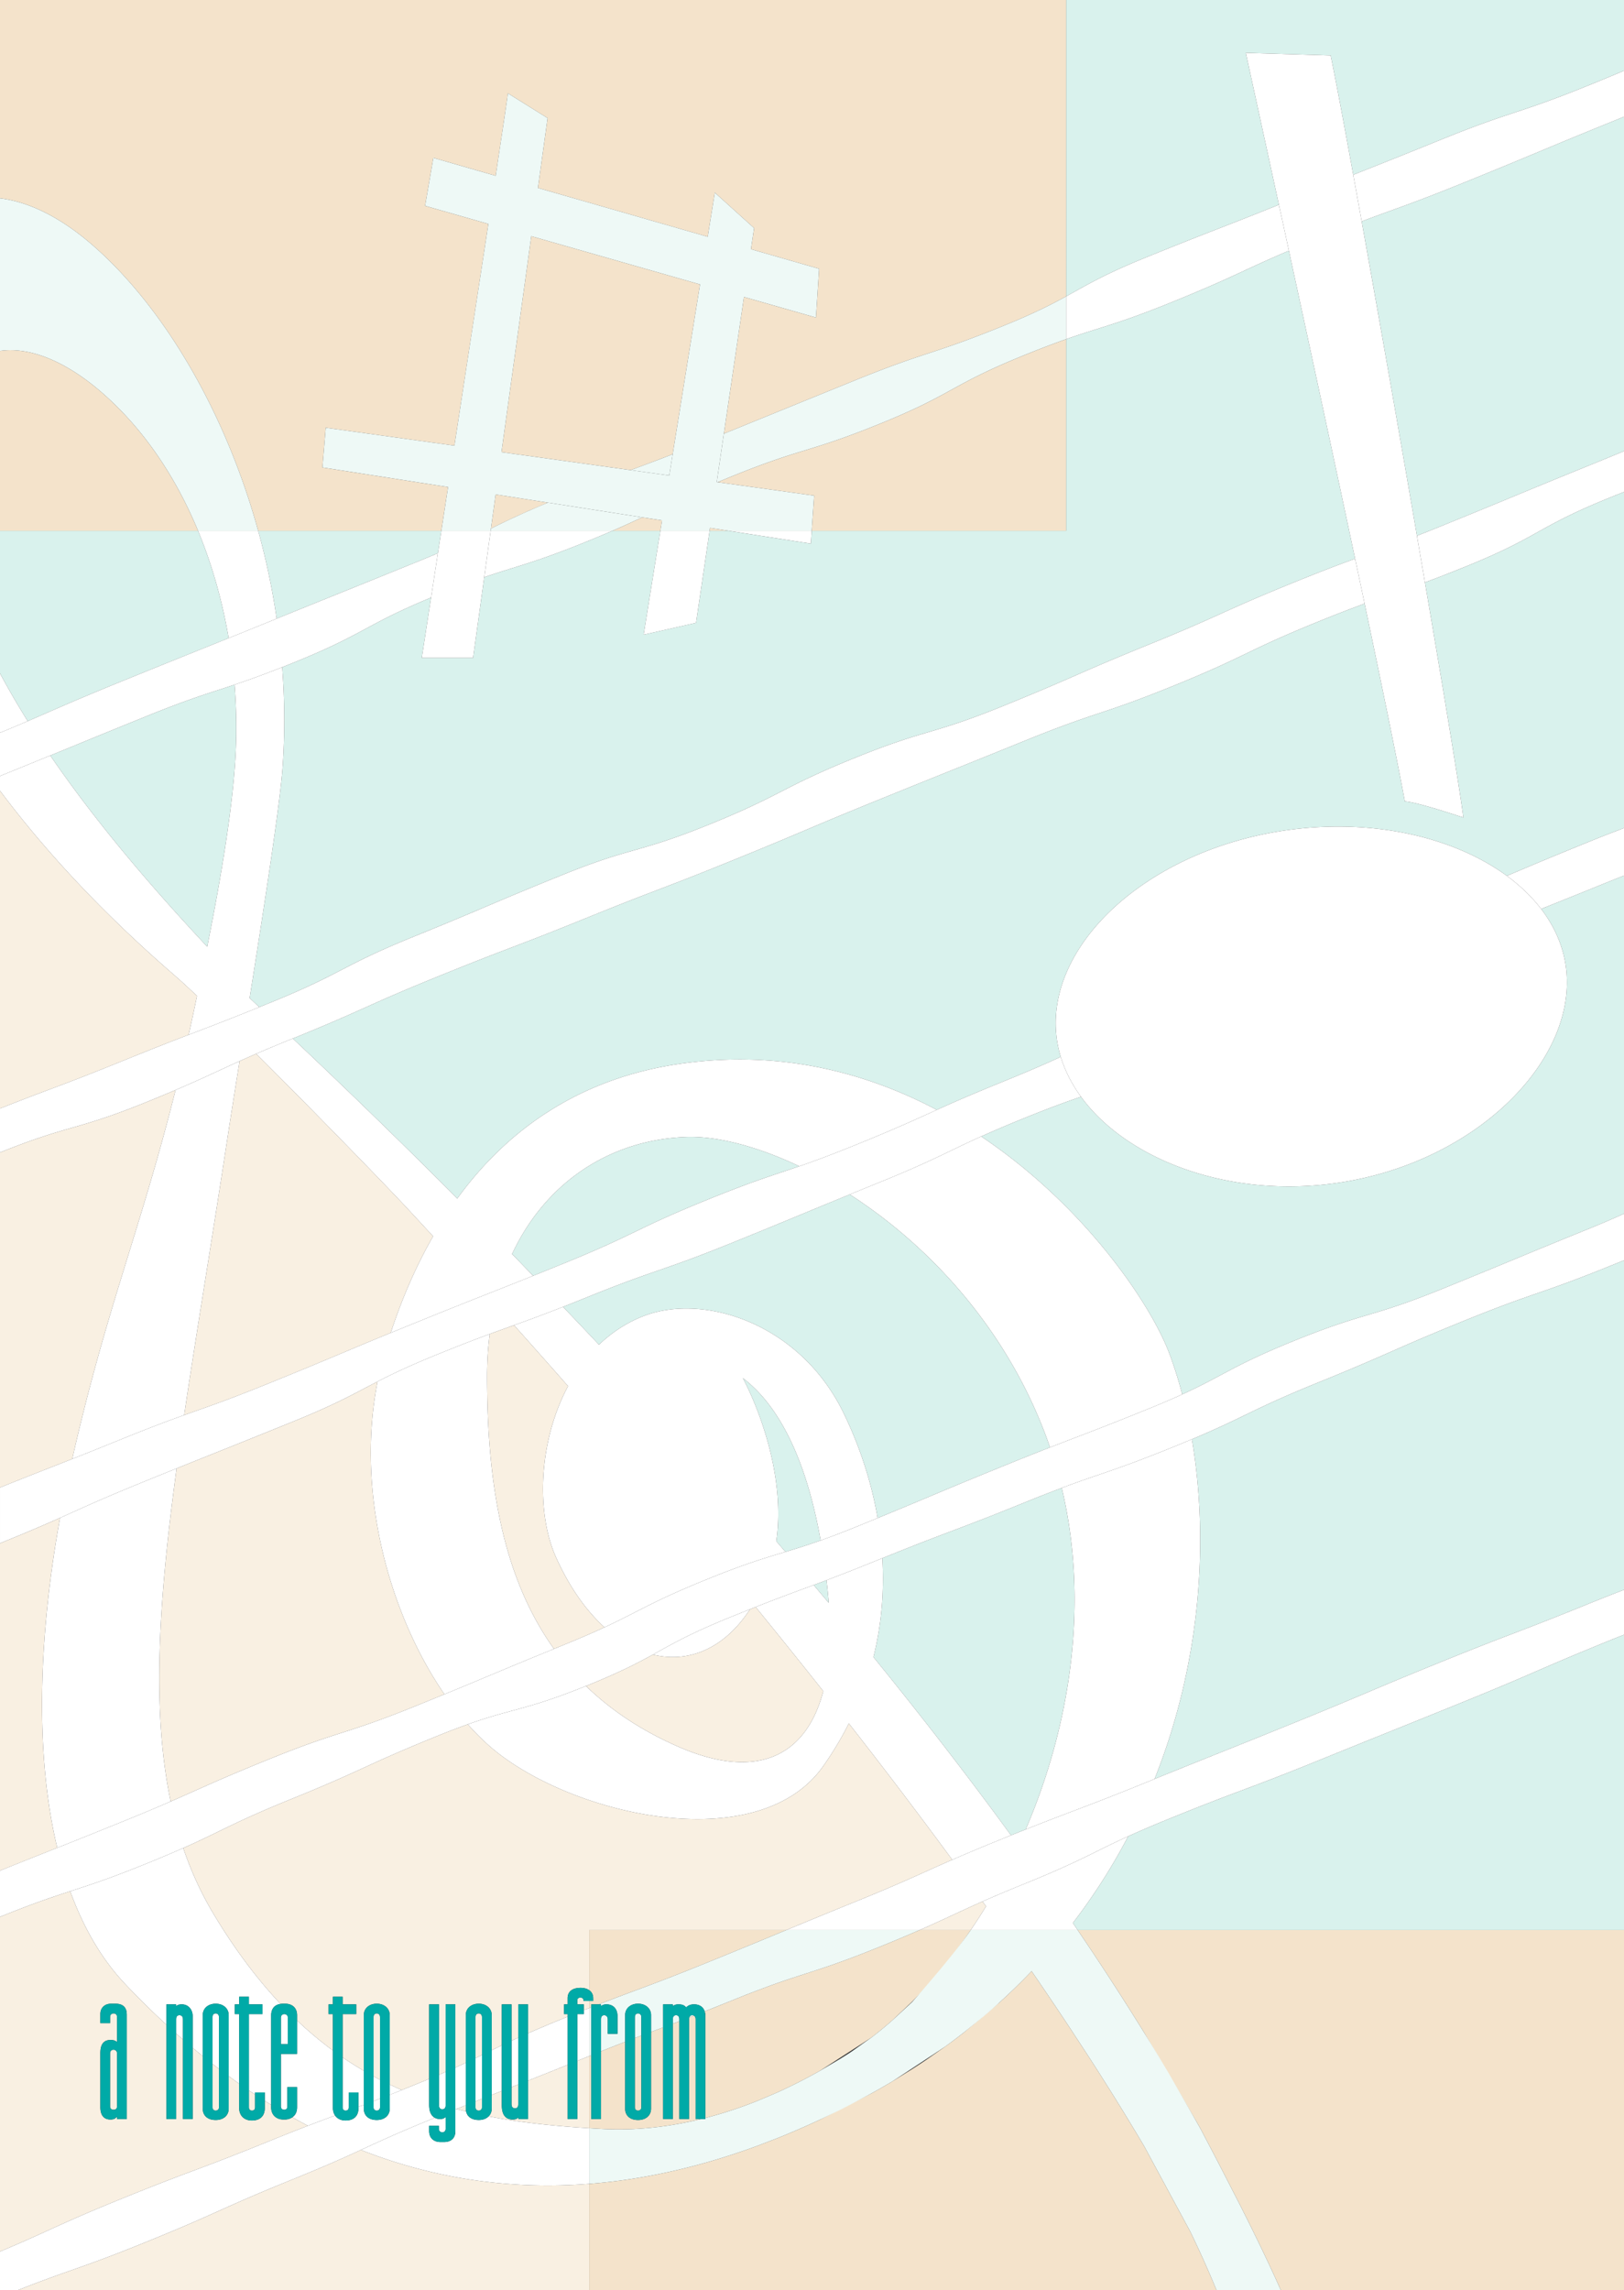 <svg xmlns="http://www.w3.org/2000/svg" width="360.977" height="508.977"><rect width="100%" height="100%" fill="#333333" stroke="none"/><path fill="#f9f0e2" d="M182.992 375.871a1620.425 1620.425 0 0 0-15.031-18.695l-1.246.496c-5.703 8.77-13.66 12.031-21.582 10.078-3.473 1.906-7.328 3.918-14.52 6.84-.125.05-.242.098-.367.144 5.488 5.309 12.23 9.86 20.52 13.485 17.058 7.46 28.355 2.52 32.226-12.348M47.23 458.715v9.668c0 .504.325.722.72.722.433 0 .722-.289.722-.722v-8.559c-.48-.363-.961-.734-1.442-1.11"/><path fill="#f9f0e2" d="M97.582 445.492v15.637l1.477-.637v-15h2.16v14.043c.824-.37 1.59-.722 2.32-1.062v-10.606c0-1.476 1.184-2.52 2.879-2.52 1.691 0 2.879 1.079 2.879 2.52v7.824c.73-.359 1.469-.718 2.242-1.09v-9.109h2.16v8.086c.485-.223.989-.457 1.512-.695v-7.39h2.16v6.425a265.57 265.57 0 0 1 7.281-3.07c.52-.211 1.028-.414 1.516-.614v-.586h-.793v-2.156h.793v-1.37c0-1.548 1.152-2.302 2.879-2.302.8 0 1.45.192 1.93.532v-13.375h43.796a1949.46 1949.46 0 0 1 15.141-6.215c11.695-4.746 14.867-6.407 21.75-9.407a1254.97 1254.97 0 0 0-22.988-30.304 75.018 75.018 0 0 1-5.719 9.527c-13.746 19.469-52.21 11.863-71.32-2.219-2.637-1.941-5.203-4.343-7.657-7.109a168.05 168.05 0 0 0-6.726 2.57c-16.336 6.633-16.043 7.348-32.379 13.98-13.055 5.298-15.398 7.067-24.145 10.95 1.747 5.152 3.97 10.027 6.739 14.652 4.75 7.938 9.73 14.512 14.894 19.993a4.16 4.16 0 0 1 .61-.047h.359c1.8 0 2.7 1.078 2.7 2.554v1.168a83.795 83.795 0 0 0 7.964 6.676v-8.098h-.969v-2.156h.97v-1.695h2.16v1.695h3.023v2.156h-3.024v9.625a77.173 77.173 0 0 0 4.715 2.989v-12.395c0-1.476 1.188-2.52 2.879-2.52s2.879 1.079 2.879 2.52v15.445c.89.426 1.781.833 2.676 1.22.984-.395 2.03-.817 3.156-1.274 1.043-.422 2.012-.82 2.926-1.203v-16.563h2.195m-41.574 23.613c.433 0 .687-.253.687-.722v-2.856c-.457-.3-.914-.597-1.37-.906v3.762c0 .469.253.722.683.722M90.34 268.367c-5.067-5.43-20.363-21.168-33.39-34.152a256.62 256.62 0 0 0-3.696 1.633c-1.117 6.992-2.11 13.23-2.813 17.875-3.41 22.39-6.8 42.55-9.503 60.797 5.214-1.86 9.214-3.16 19.03-7.145 14.157-5.746 15.946-6.648 26.876-11.133 2.547-7.758 5.687-14.937 9.422-21.46-1.98-2.15-3.989-4.333-5.926-6.415m-6.422 38.699c-5.082 2.614-8.707 4.801-18.73 8.872-13.7 5.562-15.942 6.398-25.934 10.433-4.012 29.59-5.563 53.797-1.316 74.027 6.835-2.968 10.023-4.593 21.66-9.316 16.273-6.61 16.77-5.395 33.047-12.004 2.359-.957 4.367-1.777 6.14-2.508-12.11-17.613-19.765-44.535-14.867-69.504"/><path fill="#f9f0e2" d="M84.469 448.332c0-.574-.36-.824-.719-.824-.395 0-.719.25-.719.789v13.191c.477.258.957.508 1.438.754v-13.91m39.133-102.172c-4.516-10.035-3.88-25.844 2.664-38.078-4.04-4.594-8.047-9.117-12.008-13.539-1.738.625-3.442 1.23-5.399 1.953a72.687 72.687 0 0 0-.597 9.36c.004 23.386 3.336 44.511 14.875 60.628a874.43 874.43 0 0 1 2.086-.851c3.84-1.559 6.734-2.824 9.136-3.942-4.043-3.683-7.757-8.863-10.757-15.53M39.02 242.266a380.88 380.88 0 0 1-6.368 2.644c-16.07 6.524-16.976 4.93-32.652 11.242v74.47c7.285-2.93 10.594-4.192 16.055-6.352 7.754-34.07 15.183-50.887 22.965-82.004m-25.672 95.097c-3.22 1.434-7.012 3.078-13.18 5.582-.059.024-.113.043-.168.067v72.765c5.723-2.308 8.996-3.597 12.723-5.078-5.25-21.887-3.86-48.71.625-73.336M41.93 229.992c.258-1.148.515-2.304.773-3.492.36-1.668.727-3.406 1.094-5.137-1.961-1.86-3.637-3.406-4.89-4.488C25.585 205.352 11.84 191.57 0 175.75v70.633c11.207-4.457 13.113-4.844 27.39-10.64 6.958-2.825 10.962-4.38 14.54-5.75M59.695 475.95a544.446 544.446 0 0 1 8.746-3.477 120.203 120.203 0 0 1-3.46-1.883c-.489.34-1.083.492-1.649.492h-.36c-1.437 0-2.699-.898-2.699-2.7v-.562a173.1 173.1 0 0 1-1.418-.89v1.597c0 1.621-.867 2.774-2.882 2.774-1.727 0-2.809-1.117-2.809-2.774v-5.398a162 162 0 0 1-2.332-1.684v7.227c0 1.476-1.117 2.52-2.883 2.52-1.761 0-2.879-.938-2.879-2.52v-11.668c-.75-.61-1.5-1.223-2.246-1.852v15.825h-2.16v-17.672a154.48 154.48 0 0 1-1.512-1.336v19.008h-2.16v-20.965a185.918 185.918 0 0 1-9.125-8.996c-5.355-5.653-9.36-12.696-12.262-20.664-3.953 1.28-8.058 2.636-15.605 5.691v74.387c11.176-4.688 12.715-5.926 27.016-11.735 16.25-6.597 16.43-6.148 32.68-12.746zm-35.156-4.868c-1.476 0-2.234-.969-2.234-2.77V456.36c0-1.941.687-2.949 2.27-2.949.792 0 1.116.18 1.44.469v-5.582c0-.43-.218-.79-.757-.79-.54 0-.793.36-.793.79v1.367h-2.16v-2.016c0-1.257.828-2.3 2.414-2.3h.937c1.727 0 2.52.863 2.52 2.41v23.219h-2.16v-.54c-.325.36-.614.645-1.477.645"/><path fill="#f9f0e2" d="M26.016 456.398c0-.468-.29-.828-.793-.828-.504 0-.758.36-.758.828v11.77c0 .469.289.754.758.754.504 0 .793-.25.793-.754v-11.77m104.961 28.985c-16.985 1.316-34.008-.942-50.766-7.535-3.742 1.718-7.738 3.527-15.324 6.605-16.336 6.633-16.094 7.227-32.426 13.86-14.637 5.945-16.375 5.925-28.406 10.664h126.922v-23.594m88.195-61.68c-.254-.36-.524-.723-.781-1.082-5.368 2.367-8.371 3.906-13.985 6.356h11.36a120.563 120.563 0 0 0 3.406-5.274m-89.285 33.723c-.54.215-1.055.426-1.559.629v12.922h-2.16V458.93a1119.503 1119.503 0 0 1-8.797 3.511v8.536h-2.16v-.36c-.29.285-.54.465-1.223.465-1.476 0-2.449-.863-2.449-3.168v-3.18c-.719.286-1.46.579-2.242.887v3.05c0 .688-.25 1.274-.688 1.712 7.364 1.433 14.844 2.16 22.368 2.629v-16.028l-1.09.442m-22.75-9.094c0-.574-.36-.824-.719-.824-.398 0-.723.25-.723.789v9.152c.492-.238.973-.469 1.442-.699v-8.418m-.719 20.773c.43 0 .719-.289.719-.722v-1.906l-1.442.574v1.332c0 .504.325.722.723.722"/><path fill="#f9f0e2" d="M113.7 467.664c0 .54.214.934.792.934.504 0 .719-.36.719-.899v-4.406l-1.512.594v3.777m-10.159.25c-.657.262-1.34.54-2.067.832.71.188 1.418.367 2.132.54a2.782 2.782 0 0 1-.066-.614v-.758m27.438-21.598v-1.582h-1.282v-.18c0-.359-.324-.574-.683-.574-.395 0-.684.215-.684.575v.937h1.438v1.301l1.21-.477"/><path fill="#d9f2ed" d="M325.379 293.582c-16.277 6.61-16.086 7.082-32.363 13.691-14.813 6.016-15.832 7.45-28.086 12.618 3.703 21.824 2.238 49.14-8.293 75.507 14.586-5.914 15.195-6.066 30.879-12.433 16.336-6.633 16.242-6.863 32.574-13.496 16.336-6.633 16.473-6.293 32.808-12.926a409.346 409.346 0 0 1 8.079-3.195v-73.22c-.868.345-1.782.716-2.758 1.11-16.246 6.598-16.594 5.75-32.84 12.344M11.176 167.922c9.914 14.492 22.015 28.746 34.887 42.492 3.015-15.09 5.726-30.969 6.328-43.21.238-4.88.152-9.919-.266-15.02-5.605 1.87-9.61 2.957-19.871 7.125-11.207 4.55-14.688 5.996-21.078 8.613m182.972 200.383c10.7 13.152 20.938 26.39 30.575 39.61 1.175-.474 2.257-.907 3.265-1.306 9.957-23.171 14.121-50.34 8.012-75.898-2.238.84-4.852 1.855-8.105 3.176-15.958 6.48-16.454 6.238-31.774 12.437.43 7.254-.144 14.649-1.973 21.98m131.235 9.915c-16.278 6.61-16.297 6.562-32.574 13.172-16.329 6.629-16.508 6.18-32.836 12.808-3.864 1.57-6.778 2.832-9.2 3.934a132.761 132.761 0 0 1-12.296 19.265c.359.528.707 1.051 1.062 1.579h121.438v-65.633c-1.016.398-2.09.824-3.254 1.297-16.25 6.597-16.094 6.98-32.34 13.578m-141.676-26.992c-1.004.382-1.941.73-2.844 1.066a783.714 783.714 0 0 1 3.352 3.969 112.748 112.748 0 0 0-.508-5.035M260.55 67.125c-12.327 5.004-15.62 5.465-23.577 8.266v42.586h-56.547l-.196 2.851-18.293-2.851h-4.21l-3.012 20.46-11.653 2.633 3.72-23.093h-10.65c-1.648.71-3.507 1.492-5.671 2.37-11.922 4.84-15.418 5.4-22.828 7.95l-2.477 17.922H93.75l2.066-13.403c-14.77 6.121-14.609 7.989-30.414 14.403-.945.386-1.832.738-2.675 1.074.562 7.3.62 14.727.093 22.195-.578 8.207-4.054 30.688-7.332 51.344.715.664 1.434 1.34 2.153 2.012.757-.305 1.543-.625 2.382-.965 16.274-6.61 15.668-8.102 31.946-14.711 16.328-6.633 16.222-6.887 32.55-13.516 16.266-6.605 16.977-4.847 33.239-11.449 16.297-6.617 15.719-8.047 32.015-14.664 16.297-6.617 16.942-5.027 33.239-11.644 16.257-6.602 16.082-7.032 32.34-13.633 16.277-6.61 16.023-7.23 32.3-13.84 6.29-2.55 10.196-4.024 13.555-5.242-4.785-22.559-10.207-47.688-14.715-68.457-10.219 4.351-12.09 5.777-25.941 11.402m65.441 58.715a306.423 306.423 0 0 1-9.262 3.61c4.258 24.921 7.68 45.628 8.543 52.253-3-.965-10.285-3.379-13.015-3.594-1.602-8.714-4.934-24.933-8.938-43.941-2.687.98-5.902 2.207-10.254 3.973-16.328 6.632-15.914 7.656-32.242 14.289-16.262 6.601-16.68 5.566-32.945 12.172-16.297 6.617-16.317 6.558-32.613 13.175-16.297 6.618-16.2 6.86-32.496 13.477-16.258 6.601-16.391 6.27-32.653 12.871-16.273 6.61-16.41 6.266-32.687 12.875-16.309 6.621-16.102 7.219-32.348 13.82a1665.714 1665.714 0 0 1 36.563 35.559c11.62-15.984 27.785-26.649 48.886-29.844 22.047-3.344 41.496 1.574 57.7 10.145 3.492-1.582 7.43-3.317 14.382-6.14 6.176-2.509 9.961-4.177 13.168-5.642a26.144 26.144 0 0 1-.86-3.863c-2.952-20.64 19.849-42.047 50.97-46.496 19.261-2.75 37.351 1.555 49.046 10.129 4.688-1.984 8.668-3.688 17.93-7.45a295.356 295.356 0 0 1 8.11-3.171V109.34c-1.028.406-2.118.84-3.297 1.32-16.25 6.598-15.442 8.582-31.688 15.18m16.567 76.187c2.906 3.805 4.82 8.07 5.476 12.668 2.95 20.64-19.808 43.793-50.926 48.243-24.277 3.472-46.726-5.329-56.824-19.165-3.187 1.082-6.953 2.446-12.68 4.77a277.32 277.32 0 0 0-9.503 4.043c22.937 15.383 37.718 37.226 41.87 48.39a94.182 94.182 0 0 1 2.813 8.934c9.328-4.262 11.238-6.375 24.633-11.812 16.336-6.633 16.973-5.059 33.309-11.692s16.285-6.746 32.62-13.379a190.748 190.748 0 0 0 7.63-3.273v-75.149c-.961.383-1.977.79-3.07 1.23a3144.688 3144.688 0 0 1-15.348 6.192M188.883 265.48c-10.13 4.141-12.242 5.094-26 10.68-16.258 6.602-16.602 5.75-32.86 12.352a547.035 547.035 0 0 1-4.875 1.949c2.668 2.793 5.332 5.59 7.989 8.414 2.82-2.695 6.125-4.906 9.96-6.387 13.395-5.164 34.805 1.668 44.47 21.692 3.5 7.25 6.109 15.093 7.519 23.226 11.766-4.816 13.266-5.61 27.82-11.52a811.81 811.81 0 0 1 10.477-4.183c-.188-.55-.371-1.105-.57-1.656-9.118-25.074-26.61-43.41-43.93-54.567"/><path fill="#d9f2ed" d="M165.113 306.293c3.594 6.77 9.52 22.059 7.438 36.254.683.789 1.355 1.582 2.035 2.375 2.32-.7 4.719-1.438 7.824-2.543-1.926-10.89-6.367-27.805-17.297-36.086m71.86-240.418c4.64-2.543 8.316-4.832 17.793-8.68 15.152-6.152 16.293-6.367 29.504-11.695-4.32-19.879-7.364-33.75-7.364-33.75l18.871.574c1.067 5.16 2.844 14.614 5.016 26.524 5.363-2.13 9.238-3.641 19.352-7.75 16.335-6.63 16.77-5.555 33.105-12.188a547.966 547.966 0 0 0 7.727-3.2V0H236.973v65.875m88.715-25.406c-12.16 4.941-15.38 5.844-23.02 8.742 3.746 20.797 8.262 46.5 12.285 69.871a492.814 492.814 0 0 0 5.64-2.254c16.333-6.633 16.286-6.746 32.622-13.379a957.334 957.334 0 0 0 7.762-3.183V25.94c-.895.372-1.844.762-2.86 1.172-16.246 6.598-16.18 6.762-32.43 13.356M27.45 151.262c12.448-5.051 15.378-6.207 23.374-9.434-1.383-8.113-3.629-16.195-6.8-23.851H0v31.687a181.536 181.536 0 0 0 6.164 10.613c6.543-2.797 9.899-4.39 21.285-9.015m70.649-33.285H57.39A161.754 161.754 0 0 1 61.5 137.5c14.762-5.988 15.29-6.164 31.04-12.559a292.965 292.965 0 0 0 4.792-1.996c.25-1.601.504-3.261.766-4.968m15.722 160.742c1.563 1.601 3.121 3.226 4.68 4.84 1.902-.762 4.078-1.641 6.668-2.692 16.262-6.605 15.844-7.633 32.105-14.234 10.602-4.305 14.489-5.375 20.391-7.418-9.555-4.54-18.46-6.742-25.144-6.508-16.532.582-31.106 9.75-38.7 26.012"/><path fill="#fff" d="M86.629 465.594c.836-.328 1.726-.68 2.676-1.063a77.549 77.549 0 0 1-2.676-1.219v2.282m-10.473-8.321v11.11c0 .469.254.722.684.722.433 0 .683-.253.683-.722v-3.313h2.16v3.196l1.188-.446v-7.558a77.173 77.173 0 0 1-4.715-2.989m54.821 15.739c-7.524-.469-15.004-1.196-22.368-2.63-.5.505-1.25.81-2.191.81-1.52 0-2.555-.7-2.813-1.907a99.219 99.219 0 0 1-2.132-.539 6.8 6.8 0 0 0-.254.102v4.863c0 1.258-.723 2.375-2.52 2.375h-.793c-1.511 0-2.52-.899-2.52-2.45v-1.148h2.16v.61c0 .539.325.828.755.828.469 0 .758-.29.758-.828v-2.555c-.325.254-.579.434-1.262.434-.45 0-.824-.102-1.149-.278-8.32 3.39-12.222 5.215-16.437 7.149 16.758 6.593 33.781 8.851 50.766 7.535v-12.371M38.906 216.875c1.254 1.082 2.93 2.629 4.89 4.488-.366 1.73-.733 3.469-1.093 5.137a504.158 504.158 0 0 1-.773 3.492c4.347-1.668 8.078-3.07 15.71-6.148-.718-.672-1.437-1.348-2.152-2.012 3.278-20.656 6.754-43.137 7.332-51.344.528-7.468.47-14.894-.093-22.195-4.59 1.816-7.797 2.953-10.602 3.89a115.49 115.49 0 0 1 .266 15.02c-.602 12.242-3.313 28.121-6.328 43.211-12.872-13.746-24.973-28-34.887-42.492-2.84 1.164-6.258 2.558-11.176 4.558v3.27c11.84 15.82 25.586 29.602 38.906 41.125m44.125 244.613v5.508c.461-.176.942-.363 1.438-.555v-4.199c-.48-.246-.961-.496-1.438-.754m-29.777-225.64c-4.754 2.144-7.89 3.718-14.234 6.418-7.782 31.117-15.211 47.933-22.965 82.004 2.836-1.125 6.246-2.493 11.11-4.465 6.429-2.61 10.358-4.067 13.773-5.285 2.703-18.247 6.093-38.407 9.503-60.797.704-4.645 1.696-10.883 2.813-17.875M39.871 447.902c-.539 0-.719.395-.719.899v3.168c.504.449 1.008.898 1.512 1.336V448.8c0-.54-.254-.899-.793-.899m68.989-151.405c-2.962 1.094-6.512 2.457-11.669 4.547-6.304 2.562-10.074 4.375-13.273 6.023-4.898 24.97 2.758 51.891 14.867 69.504 9.95-4.082 12.25-5.16 24.352-10.086-11.54-16.117-14.871-37.242-14.875-60.629 0-3.261.21-6.375.597-9.359m2.778 93.864c19.11 14.081 57.574 21.687 71.32 2.218a75.018 75.018 0 0 0 5.719-9.527 1254.97 1254.97 0 0 1 22.988 30.304 423.471 423.471 0 0 1 10.594-4.44c.867-.353 1.683-.685 2.465-1-9.637-13.22-19.875-26.458-30.575-39.61 1.829-7.332 2.403-14.727 1.973-21.98-.324.132-.644.26-.98.398a493.67 493.67 0 0 1-11.434 4.504c.211 1.726.383 3.406.508 5.035a783.714 783.714 0 0 0-3.352-3.969c-3.855 1.43-7.156 2.613-12.902 4.883a1620.425 1620.425 0 0 1 15.031 18.695c-3.87 14.867-15.168 19.809-32.226 12.348-8.29-3.625-15.032-8.176-20.52-13.485-13.36 5.395-16.164 4.93-26.266 8.516 2.454 2.766 5.02 5.168 7.657 7.11"/><path fill="#fff" d="M62.363 445.395c-5.164-5.48-10.144-12.055-14.894-19.993-2.77-4.625-4.992-9.5-6.739-14.652a279.314 279.314 0 0 1-8.078 3.414c-8.48 3.441-12.672 4.774-17.047 6.188 2.903 7.968 6.907 15.011 12.262 20.664 3.02 3.187 6.063 6.18 9.125 8.996v-4.52h2.16v.395c.25-.215.54-.395 1.258-.395 1.512 0 2.414 1.223 2.414 2.59v7.07c.746.63 1.496 1.243 2.246 1.852v-9.137c0-1.476 1.188-2.52 2.88-2.52 1.69 0 2.882 1.079 2.882 2.52v13.578c.777.57 1.555 1.133 2.332 1.684v-15.48h-.969v-2.157h.97v-1.695h2.16v1.695h3.023v2.156h-3.024v16.973c.457.309.914.606 1.371.906v-.457h2.16v1.86c.473.3.946.597 1.418.89v-19.882c0-1.25.547-2.32 2.09-2.543"/><path fill="#fff" d="M48.672 448.332c0-.574-.36-.824-.723-.824-.394 0-.719.25-.719.789v10.418c.48.375.961.746 1.442 1.11v-11.493m25.324 7.414a83.795 83.795 0 0 1-7.965-6.676v7.434h-3.597v11.664c0 .469.289.754.718.754.504 0 .72-.285.72-.754v-4.285h2.16v4.5c0 1.094-.446 1.793-1.052 2.207 1.153.648 2.305 1.281 3.461 1.883a402.05 402.05 0 0 1 6.04-2.278c-.31-.449-.485-1.015-.485-1.668v-12.78"/><path fill="#fff" d="M63.188 447.648c-.395 0-.754.29-.754.793v5.903h1.546v-5.903c0-.503-.359-.793-.792-.793m103.527-89.976c-1.324.527-2.77 1.11-4.38 1.762-9.062 3.68-12.827 5.914-17.202 8.316 7.922 1.953 15.879-1.309 21.582-10.078M39.254 326.371a2704.85 2704.85 0 0 0-6.774 2.746c-10.113 4.106-13.851 5.895-19.132 8.246-4.485 24.625-5.875 51.45-.625 73.336 3.586-1.422 7.59-3.02 14.605-5.867a490.083 490.083 0 0 0 10.61-4.434c-4.247-20.23-2.696-44.437 1.316-74.027m188.734 80.239c10.848-4.317 12.856-4.798 26.942-10.516.593-.242 1.156-.469 1.707-.696 10.531-26.367 11.996-53.683 8.293-75.507a326.52 326.52 0 0 1-4.137 1.707c-13.008 5.28-15.855 5.757-24.793 9.113 6.11 25.559 1.945 52.726-8.012 75.898m-9.886-154.023c-7.602 3.426-10.391 5.242-22.672 10.226a2464.29 2464.29 0 0 0-6.547 2.668c17.32 11.157 34.812 29.493 43.93 54.567.199.55.382 1.105.57 1.656 7.086-2.765 10.414-3.918 22.172-8.691a181.024 181.024 0 0 0 7.23-3.102 94.182 94.182 0 0 0-2.812-8.933c-4.153-11.164-18.934-33.008-41.871-48.391M44.023 117.977c3.172 7.656 5.418 15.738 6.801 23.851 2.438-.984 5.344-2.16 9.145-3.703.527-.215 1.039-.422 1.531-.625a161.51 161.51 0 0 0-4.11-19.523H44.024m106.507 118.558c-21.101 3.195-37.265 13.86-48.886 29.844a1665.714 1665.714 0 0 0-36.563-35.559c-.031.008-.055.02-.086.032a403.615 403.615 0 0 0-8.047 3.363c13.028 12.984 28.324 28.722 33.39 34.152 1.938 2.082 3.946 4.266 5.927 6.414-3.735 6.524-6.875 13.703-9.422 21.461a1324.46 1324.46 0 0 1 5.597-2.281c13.743-5.582 15.97-6.348 26.059-10.402-1.559-1.614-3.117-3.239-4.68-4.84 7.594-16.262 22.168-25.43 38.7-26.012 6.683-.234 15.59 1.969 25.144 6.508 3.172-1.094 6.926-2.473 12.621-4.785 9.344-3.793 13.246-5.63 17.946-7.75-16.204-8.57-35.653-13.489-57.7-10.145M0 149.664v13.2c2.426-1 4.41-1.837 6.164-2.587A181.536 181.536 0 0 1 0 149.664m143.098 142.824c-3.836 1.48-7.141 3.692-9.961 6.387-2.657-2.824-5.32-5.621-7.989-8.414a324.122 324.122 0 0 1-10.89 4.082c3.96 4.422 7.969 8.945 12.008 13.539-6.543 12.234-7.18 28.043-2.664 38.078 3 6.668 6.714 11.848 10.757 15.531 7.786-3.617 10.387-5.64 22.813-10.687 8.664-3.516 12.898-4.727 17.414-6.082-.68-.793-1.352-1.586-2.035-2.375 2.082-14.195-3.844-29.484-7.438-36.254 10.93 8.281 15.371 25.195 17.297 36.086 2.223-.79 4.8-1.77 7.985-3.063a2318.63 2318.63 0 0 0 4.69-1.91c-1.41-8.133-4.019-15.976-7.519-23.226-9.664-20.024-31.074-26.856-44.468-21.692m107.675 115.645c-7.773 3.543-10.441 5.437-22.84 10.472a350.166 350.166 0 0 0-9.542 4.016c.257.36.527.723.78 1.082a120.563 120.563 0 0 1-3.405 5.274h23.773c-.355-.528-.703-1.051-1.062-1.579a132.761 132.761 0 0 0 12.296-19.265m69.372-377.035c-10.114 4.109-13.989 5.62-19.352 7.75.598 3.28 1.227 6.746 1.875 10.363 7.64-2.898 10.86-3.8 23.02-8.742 16.25-6.594 16.183-6.758 32.43-13.356 1.015-.41 1.964-.8 2.859-1.172v-10.23a547.966 547.966 0 0 1-7.727 3.2c-16.336 6.632-16.77 5.558-33.105 12.187m-211.09 86.879-1.422 10.32c7.41-2.55 10.906-3.11 22.828-7.95a288.05 288.05 0 0 0 5.672-2.37h-27.078M236.973 75.39c7.957-2.8 11.25-3.261 23.578-8.265 13.851-5.625 15.722-7.05 25.941-11.402-.77-3.551-1.512-6.965-2.222-10.223-13.211 5.328-14.352 5.543-29.504 11.695-9.477 3.848-13.153 6.137-17.793 8.68v9.516"/><path fill="#fff" d="M11.176 167.922c6.39-2.617 9.87-4.063 21.078-8.613 10.262-4.168 14.266-5.254 19.871-7.125 2.805-.938 6.012-2.075 10.602-3.891.843-.336 1.73-.688 2.675-1.074 15.805-6.414 15.645-8.281 30.414-14.403l1.516-9.87a299.22 299.22 0 0 1-4.793 1.995c-15.75 6.395-16.277 6.57-31.039 12.559-.492.203-1.004.41-1.531.625a4873.485 4873.485 0 0 1-9.145 3.703c-7.996 3.227-10.926 4.383-23.375 9.434-11.386 4.625-14.742 6.218-21.285 9.015-1.754.75-3.738 1.586-6.164 2.586v9.617c4.918-2 8.336-3.394 11.176-4.558m27.844 74.344c6.343-2.7 9.48-4.274 14.234-6.418a260.254 260.254 0 0 1 3.695-1.633c2.2-.95 4.79-2.04 8.047-3.363.031-.012.055-.024.086-.032 16.246-6.601 16.04-7.199 32.348-13.82 16.277-6.61 16.414-6.266 32.687-12.875 16.262-6.602 16.395-6.27 32.652-12.871 16.297-6.617 16.2-6.86 32.497-13.477 16.296-6.617 16.316-6.558 32.613-13.175 16.265-6.606 16.683-5.57 32.945-12.172 16.328-6.633 15.914-7.657 32.242-14.29 4.352-1.765 7.567-2.992 10.254-3.972-.687-3.258-1.394-6.594-2.113-9.988-3.36 1.218-7.266 2.691-13.555 5.242-16.277 6.61-16.023 7.23-32.3 13.84-16.258 6.601-16.083 7.031-32.34 13.633-16.297 6.617-16.942 5.027-33.239 11.644-16.296 6.617-15.718 8.047-32.015 14.664-16.262 6.602-16.973 4.844-33.239 11.45-16.328 6.628-16.222 6.882-32.55 13.515-16.278 6.61-15.672 8.102-31.946 14.71-.84.34-1.625.661-2.382.966-7.633 3.078-11.364 4.48-15.711 6.148-3.578 1.371-7.582 2.926-14.54 5.75-14.277 5.797-16.183 6.184-27.39 10.64v9.77c15.676-6.312 16.582-4.718 32.652-11.242 2.465-1 4.547-1.867 6.367-2.644m281.575-125.438a492.814 492.814 0 0 1-5.64 2.254c.6 3.516 1.198 6.98 1.776 10.367 2.485-.918 5.426-2.05 9.262-3.61 16.246-6.597 15.438-8.581 31.688-15.179 1.18-.48 2.27-.914 3.297-1.32v-9.074c-2.141.89-4.653 1.921-7.762 3.183-16.336 6.633-16.29 6.746-32.621 13.38M13.348 337.363c5.28-2.351 9.02-4.14 19.132-8.246a2704.85 2704.85 0 0 1 6.774-2.746c9.992-4.035 12.234-4.871 25.934-10.434 10.023-4.07 13.648-6.257 18.73-8.87 3.2-1.649 6.969-3.462 13.273-6.024 5.157-2.09 8.707-3.453 11.668-4.547 1.957-.723 3.66-1.328 5.399-1.953a324.122 324.122 0 0 0 10.89-4.082 547.035 547.035 0 0 0 4.875-1.95c16.258-6.6 16.602-5.75 32.86-12.35 13.758-5.587 15.87-6.54 26-10.68a2249.3 2249.3 0 0 1 6.547-2.669c12.28-4.984 15.07-6.8 22.672-10.226a277.32 277.32 0 0 1 9.503-4.043c5.727-2.324 9.493-3.688 12.68-4.77-2.027-2.777-3.555-5.753-4.504-8.875-3.207 1.465-6.992 3.133-13.168 5.641-6.953 2.824-10.89 4.559-14.383 6.14-4.699 2.122-8.601 3.958-17.945 7.75-5.695 2.313-9.45 3.692-12.62 4.786-5.903 2.043-9.79 3.113-20.392 7.418-16.261 6.601-15.843 7.629-32.105 14.234-2.59 1.051-4.766 1.93-6.668 2.692-10.09 4.054-12.316 4.82-26.059 10.402-2.12.86-3.96 1.61-5.597 2.281-10.93 4.485-12.719 5.387-26.875 11.133-9.817 3.984-13.817 5.285-19.031 7.145-3.415 1.218-7.344 2.675-13.774 5.285-4.863 1.972-8.273 3.34-11.11 4.465-5.46 2.16-8.769 3.421-16.054 6.351v12.39c.055-.023.11-.042.168-.066 6.168-2.504 9.96-4.148 13.18-5.582m321.59-142.695c2.984 2.187 5.554 4.656 7.62 7.36a3112.81 3112.81 0 0 0 15.348-6.192c1.094-.441 2.11-.848 3.07-1.23v-10.56a295.356 295.356 0 0 0-8.109 3.173c-9.262 3.761-13.242 5.465-17.93 7.449M32.652 414.164a281.578 281.578 0 0 0 8.078-3.414c8.747-3.883 11.09-5.652 24.145-10.95 16.336-6.632 16.043-7.347 32.379-13.98a165.667 165.667 0 0 1 6.726-2.57c10.102-3.586 12.907-3.121 26.266-8.516.125-.047.242-.093.367-.144 7.192-2.922 11.047-4.934 14.52-6.84 4.375-2.402 8.14-4.637 17.203-8.316 1.61-.653 3.055-1.235 4.379-1.762l1.246-.496c5.746-2.27 9.047-3.453 12.902-4.883.903-.336 1.84-.684 2.844-1.066a493.67 493.67 0 0 0 11.434-4.504c.336-.137.656-.266.98-.399 15.32-6.199 15.816-5.957 31.774-12.437A325.646 325.646 0 0 1 236 330.71c8.937-3.356 11.785-3.832 24.793-9.113a326.52 326.52 0 0 0 4.137-1.707c12.254-5.168 13.273-6.602 28.086-12.618 16.277-6.609 16.086-7.082 32.363-13.691 16.246-6.594 16.594-5.746 32.84-12.344.976-.394 1.89-.765 2.758-1.11v-10.374a190.748 190.748 0 0 1-7.63 3.273c-16.335 6.633-16.285 6.746-32.62 13.38-16.336 6.632-16.973 5.058-33.309 11.69-13.395 5.438-15.305 7.551-24.633 11.813-2.004.918-4.348 1.93-7.23 3.102-11.758 4.773-15.086 5.925-22.172 8.691a792.682 792.682 0 0 0-10.477 4.184c-14.554 5.91-16.054 6.703-27.82 11.52l-4.691 1.91a191.221 191.221 0 0 1-7.985 3.062c-3.105 1.105-5.504 1.844-7.824 2.543-4.516 1.355-8.75 2.566-17.414 6.082-12.426 5.047-15.027 7.07-22.813 10.687-2.402 1.118-5.296 2.383-9.136 3.942l-2.086.851c-12.102 4.926-14.403 6.004-24.352 10.086-1.773.73-3.781 1.551-6.14 2.508-16.278 6.61-16.774 5.395-33.047 12.004-11.637 4.723-14.825 6.348-21.66 9.316a490.083 490.083 0 0 1-10.61 4.434 1795.002 1795.002 0 0 1-14.605 5.867c-3.727 1.48-7 2.77-12.723 5.078v10.266c7.547-3.055 11.652-4.41 15.605-5.691 4.375-1.415 8.567-2.747 17.047-6.188m82.558 49.13v-10.41c-.522.238-1.026.472-1.51.695v10.309l1.51-.594m-3.67 1.441v-10.132c-.774.37-1.513.73-2.243 1.09v9.93c.781-.31 1.523-.602 2.242-.888m-4.402-7.984c-.469.23-.95.46-1.442.7v9.6l1.442-.573v-9.727m-3.597 1.723c-.731.34-1.497.691-2.321 1.062v9.313a6.97 6.97 0 0 1 .254-.102c.726-.293 1.41-.57 2.066-.832v-9.441m-38.652 25.98c7.586-3.078 11.582-4.887 15.324-6.605 4.215-1.934 8.117-3.758 16.437-7.149-.843-.457-1.261-1.465-1.261-2.82v-5.824c-.914.382-1.883.78-2.926 1.203a678.647 678.647 0 0 1-5.832 2.336v3.078c0 1.476-1.117 2.52-2.879 2.52-1.766 0-2.879-.938-2.879-2.52v-.852l-1.187.446v.261c0 1.621-.864 2.774-2.88 2.774-1.046 0-1.847-.414-2.324-1.106a410.243 410.243 0 0 0-6.039 2.278 544.446 544.446 0 0 0-8.746 3.476c-16.25 6.598-16.43 6.149-32.68 12.746-14.3 5.809-15.84 7.047-27.015 11.735v8.547h4.055c12.03-4.739 13.77-4.72 28.406-10.665 16.332-6.632 16.09-7.226 32.426-13.859m32.695-16.574c0 .578.215.937.719.937s.758-.289.758-.937v-7.387l-1.477.637v6.75m32.184-21.086v.855h-1.438v10.407c.504-.203 1.02-.414 1.559-.63.375-.152.73-.296 1.09-.44v-10.669l-1.211.477m-3.598 12.137v-10.696c-.488.2-.996.403-1.516.614a265.57 265.57 0 0 0-7.28 3.07v10.523c2.378-.937 5.108-2.023 8.796-3.511m193.922-89.461c-16.332 6.633-16.238 6.863-32.574 13.496-15.684 6.367-16.293 6.52-30.88 12.433-.55.227-1.113.454-1.706.696-14.086 5.718-16.094 6.199-26.942 10.515-1.008.399-2.09.832-3.265 1.305-.782.316-1.598.648-2.465 1a423.471 423.471 0 0 0-10.594 4.441c-6.883 3-10.055 4.66-21.75 9.407a1949.46 1949.46 0 0 0-15.14 6.215h29.632c5.614-2.45 8.617-3.989 13.985-6.356 2.5-1.101 5.511-2.379 9.543-4.016 12.398-5.035 15.066-6.93 22.84-10.472 2.421-1.102 5.335-2.363 9.199-3.934 16.328-6.629 16.507-6.18 32.836-12.808 16.277-6.61 16.296-6.563 32.574-13.172 16.246-6.598 16.09-6.98 32.34-13.578 1.164-.473 2.238-.899 3.254-1.297v-9.996a409.346 409.346 0 0 0-8.079 3.195c-16.335 6.633-16.472 6.293-32.808 12.926"/><path fill="#fff" d="M83.031 468.383c0 .504.324.722.719.722.43 0 .719-.289.719-.722v-1.942c-.496.192-.977.38-1.438.555v1.387M297.11 262.938c31.117-4.45 53.874-27.602 50.925-48.243-.656-4.597-2.57-8.863-5.476-12.668-2.067-2.703-4.637-5.172-7.621-7.359-11.696-8.574-29.786-12.879-49.047-10.129-31.121 4.45-53.922 25.856-50.97 46.496.188 1.309.477 2.598.86 3.863.95 3.122 2.477 6.098 4.504 8.875 10.098 13.836 32.547 22.637 56.824 19.165m28.164-81.235c-.863-6.625-4.285-27.332-8.543-52.254-.578-3.386-1.175-6.851-1.777-10.367a9711.629 9711.629 0 0 0-12.285-69.871c-.648-3.617-1.277-7.082-1.875-10.363-2.172-11.91-3.95-21.364-5.016-26.524l-18.87-.574s3.042 13.871 7.363 33.75c.71 3.258 1.453 6.672 2.222 10.223 4.508 20.77 9.93 45.898 14.715 68.457.719 3.394 1.426 6.73 2.113 9.988 4.004 19.008 7.336 35.227 8.938 43.941 2.73.215 10.015 2.63 13.015 3.594m-163.335-63.726 18.292 2.851.196-2.851h-18.488m-56.782 28.242 2.477-17.922 1.422-10.32H98.098c-.262 1.707-.516 3.367-.766 4.968l-1.516 9.871-2.066 13.403h11.406m41.625-28.242-3.719 23.093 11.653-2.632 3.012-20.461H146.78"/><path fill="#f4e3cb" d="M154.625 448.8c0-.359-.133-.655-.39-.8-.348.137-.688.266-1.02.395a1.34 1.34 0 0 0-.063.406v22.176h-2.16v-21.723c-.496.187-.976.371-1.441.547v21.176h-2.16v-20.364c-.895.336-1.774.664-2.676 1.004v17.055c0 1.476-1.113 2.52-2.88 2.52-1.76 0-2.878-.938-2.878-2.52v-14.86c-1.566.61-3.324 1.301-5.379 2.125v15.04h-2.16v-14.172c-.148.058-.29.117-.441.18v16.027c.898.058 1.8.11 2.699.16 7.738.426 15.199-.48 22.191-2.195h-1.242V448.8m-22.77-4.679v.613h-.878v1.582c.152-.062.296-.117.441-.175v-.649h1.664c8.621-3.351 11.457-4.152 24.293-9.363 8.902-3.617 12.926-5.293 17.398-7.152h-43.796v13.375c.558.394.878.996.878 1.77m122.465 32.89a591.659 591.659 0 0 0-12.238-19.75l-4.32-6.606a815.828 815.828 0 0 0-8.461-12.543 135.771 135.771 0 0 1-7.063 6.89l-7.972 6.727a136.007 136.007 0 0 1-4.207 3.172l-4.317 3.02c-.996.668-2.004 1.332-3.027 1.984l-4.317 2.676a165.753 165.753 0 0 1-4.191 2.422c-.172.098-.34.183-.512.281l-11.52 5.871a176.651 176.651 0 0 1-9.425 4.09l-4.32 1.66c-12.383 4.567-24.907 7.504-37.453 8.477v23.594h139.406a228.4 228.4 0 0 0-5.824-13l-10.239-18.965"/><path fill="#f4e3cb" d="M141.117 468.383c0 .504.324.722.719.722.434 0 .719-.289.719-.722V452.43c-.465.175-.942.36-1.438.55v15.403m31.633-3.305a119.066 119.066 0 0 0 9.426-4.777l11.52-7.438a83.708 83.708 0 0 0 4.702-3.875l4.22-3.984c4.687-4.703 9.112-10.094 13.148-16.027h-11.36a377.32 377.32 0 0 1-8.742 3.668c-13.176 5.351-16.023 5.585-25.246 8.976l-1.988.746a263.18 263.18 0 0 0-5.848 2.301 667.02 667.02 0 0 1-5.95 2.387c.099.308.153.648.153 1.027v22.664a95.422 95.422 0 0 0 11.645-3.832l4.32-1.836m188.227-36.101H239.539a637.849 637.849 0 0 1 14.781 22.793l11.735 19.964c.273.489.554.977.824 1.465 1.45 2.75 2.848 5.426 4.219 8.063l4.316 8.41c3.422 6.754 6.54 13.168 9.266 19.305h76.297v-80"/><path fill="#eef9f6" d="M157.375 436.129c-12.836 5.21-15.672 6.012-24.293 9.363h.496v.395c.215-.18.578-.395 1.223-.395 1.586 0 2.449 1.078 2.449 2.59v3.961h-2.16v-3.242c0-.504-.29-.899-.793-.899-.54 0-.719.43-.719.899v7.136a543.558 543.558 0 0 1 5.379-2.125v-5.945c0-1.476 1.188-2.52 2.879-2.52s2.879 1.079 2.879 2.52v3.75c.902-.34 1.781-.668 2.676-1.004v-5.12h2.16v.394c.215-.18.578-.395 1.226-.395 1.008 0 1.438.285 1.727.684.394-.399.937-.684 1.762-.684 1.214 0 2.043.57 2.367 1.563a667.02 667.02 0 0 0 5.949-2.387 260.254 260.254 0 0 1 5.848-2.3l1.988-.747c9.223-3.39 12.07-3.625 25.246-8.976a377.575 377.575 0 0 0 8.742-3.668h-29.633c-4.472 1.859-8.496 3.535-17.398 7.152"/><path fill="#eef9f6" d="M142.555 452.43v-4.098c0-.574-.36-.824-.72-.824-.394 0-.718.25-.718.789v4.683c.496-.19.973-.375 1.438-.55m11.679-4.43a.707.707 0 0 0-.363-.098c-.355 0-.558.203-.656.492.332-.128.672-.257 1.02-.394m-22.817-1.86c-.145.06-.29.114-.441.176v10.668l.441-.18v-10.663m19.574 3.113v-.453c0-.469-.18-.899-.719-.899-.543 0-.722.43-.722.899v1c.465-.176.945-.36 1.441-.547m103.328 27.758a591.659 591.659 0 0 0-12.238-19.75l-4.32-6.606a815.828 815.828 0 0 0-8.461-12.543 135.771 135.771 0 0 1-7.063 6.89l-.629.579a134.6 134.6 0 0 1-2.949 2.563l-4.394 3.585a136.007 136.007 0 0 1-4.207 3.172l-11.66 7.68a165.753 165.753 0 0 1-4.192 2.422c-.172.098-.34.183-.512.281l-4.32 2.309c-.96.496-1.918.996-2.879 1.476l-4.32 2.086a176.651 176.651 0 0 1-9.426 4.09l-4.32 1.66c-12.383 4.567-24.907 7.504-37.453 8.477v-12.371c.898.058 1.8.11 2.699.16 7.738.426 15.199-.48 22.191-2.195h.918v-.23a95.422 95.422 0 0 0 11.645-3.833l4.32-1.836a119.066 119.066 0 0 0 9.426-4.777l4.32-2.543c.75-.461 1.48-.918 2.192-1.375.23-.145.46-.305.687-.453l4.32-3.067a83.708 83.708 0 0 0 4.703-3.875l4.317-3.984s9.015-10.094 13.05-16.027h23.774a637.849 637.849 0 0 1 14.781 22.793l.973 1.585a545.17 545.17 0 0 1 4.547 7.551l6.215 10.828c.273.489.554.977.824 1.465 1.45 2.75 2.848 5.426 4.219 8.063l4.316 8.41c3.422 6.754 6.54 13.168 9.266 19.305h-14.297a228.4 228.4 0 0 0-5.824-13l-10.239-18.965"/><path fill="#00aaa7" d="M28.176 470.977v-23.22c0-1.546-.793-2.41-2.52-2.41h-.937c-1.586 0-2.414 1.044-2.414 2.301v2.016h2.16v-1.367c0-.43.254-.79.793-.79s.758.36.758.79v5.582c-.325-.29-.649-.469-1.442-.469-1.582 0-2.27 1.008-2.27 2.95v11.952c0 1.801.759 2.77 2.235 2.77.863 0 1.152-.285 1.477-.645v.54zm-2.953-2.055c-.47 0-.758-.285-.758-.754v-11.77c0-.468.254-.828.758-.828s.793.36.793.828v11.77c0 .504-.29.754-.793.754m15.187-23.43c-.719 0-1.008.18-1.258.395v-.395h-2.16v25.485h2.16V448.8c0-.504.18-.899.72-.899.538 0 .792.36.792.899v22.176h2.16v-22.895c0-1.367-.902-2.59-2.414-2.59m7.54-.143c-1.692 0-2.88 1.043-2.88 2.52v20.804c0 1.582 1.118 2.52 2.88 2.52 1.765 0 2.882-1.044 2.882-2.52v-20.805c0-1.441-1.191-2.52-2.883-2.52zm0 23.757c-.395 0-.72-.218-.72-.722v-20.086c0-.54.325-.79.72-.79.363 0 .722.25.722.825v20.05c0 .434-.29.723-.723.723m8.746-4.035v3.313c0 .469-.254.722-.687.722-.43 0-.684-.253-.684-.722v-20.735h3.024v-2.156h-3.024v-1.695h-2.16v1.695h-.969v2.156h.97v20.88c0 1.656 1.081 2.773 2.808 2.773 2.015 0 2.882-1.153 2.882-2.774v-3.457h-2.16m9.336 3.313v-4.5h-2.16v4.285c0 .469-.215.754-.719.754-.43 0-.718-.285-.718-.754v-11.664h3.597v-8.602c0-1.476-.898-2.554-2.699-2.554h-.36c-.222 0-.421.02-.609.047-1.543.222-2.09 1.293-2.09 2.543v20.445c0 1.8 1.262 2.7 2.7 2.7h.359c.566 0 1.16-.153 1.648-.493.606-.414 1.051-1.113 1.051-2.207zm-2.05-14.04h-1.547v-5.902c0-.503.359-.793.754-.793.433 0 .792.29.792.793v5.903m13.543 10.726v3.313c0 .469-.25.722-.683.722-.43 0-.684-.253-.684-.722v-20.735h3.024v-2.156h-3.024v-1.695h-2.16v1.695h-.969v2.156h.97v20.88c0 .652.175 1.218.483 1.667.477.692 1.278 1.106 2.325 1.106 2.015 0 2.879-1.153 2.879-2.774v-3.457h-2.16m9.105-17.203c0-1.441-1.188-2.52-2.879-2.52s-2.879 1.044-2.879 2.52v20.805c0 1.582 1.113 2.52 2.879 2.52 1.762 0 2.879-1.044 2.879-2.52zm-2.16 20.516c0 .433-.29.722-.719.722-.395 0-.719-.218-.719-.722v-20.086c0-.54.324-.79.719-.79.36 0 .719.25.719.825v20.05m14.59 2.161v2.555c0 .539-.29.828-.758.828-.43 0-.754-.29-.754-.828v-.61h-2.16v1.149c0 1.55 1.008 2.449 2.52 2.449h.792c1.797 0 2.52-1.117 2.52-2.375v-28.219h-2.16v22.387c0 .648-.254.937-.758.937s-.719-.359-.719-.937v-22.387h-2.195v22.387c0 1.355.418 2.363 1.261 2.82.325.176.7.278 1.149.278.683 0 .937-.18 1.262-.434m10.238-4.922v-17.754c0-1.441-1.188-2.52-2.879-2.52-1.695 0-2.879 1.044-2.879 2.52v20.805c0 .219.023.422.066.613.258 1.207 1.293 1.906 2.813 1.906.941 0 1.691-.304 2.191-.808.438-.438.688-1.024.688-1.711zm-3.602-8.172v-9.152c0-.54.325-.79.723-.79.36 0 .719.25.719.825v20.05c0 .434-.29.723-.719.723-.398 0-.723-.218-.723-.722v-10.934m5.845 10.465c0 2.305.972 3.168 2.448 3.168.684 0 .934-.18 1.223-.465v.36h2.16v-25.485h-2.16V467.7c0 .54-.215.899-.719.899-.578 0-.793-.395-.793-.934v-22.172h-2.16v22.422m14.629 3.062h2.16v-23.329h1.438v-2.156h-1.438v-.937c0-.36.29-.575.684-.575.36 0 .683.215.683.575v.18h2.16v-.614c0-.773-.32-1.375-.878-1.77-.48-.34-1.13-.53-1.93-.53-1.727 0-2.879.753-2.879 2.3v1.371h-.793v2.156h.793v23.329"/><path fill="#00aaa7" d="M131.418 445.492v25.485h2.16V448.8c0-.469.18-.899.719-.899.504 0 .793.395.793.899v3.242h2.16v-3.961c0-1.512-.863-2.59-2.45-2.59-.644 0-1.007.215-1.222.395v-.395h-2.16m10.418 25.7c1.766 0 2.879-1.043 2.879-2.52v-20.804c0-1.441-1.188-2.52-2.88-2.52-1.69 0-2.878 1.044-2.878 2.52v20.805c0 1.582 1.117 2.52 2.879 2.52zm-.719-22.894c0-.54.324-.79.719-.79.36 0 .719.25.719.825v20.05c0 .434-.285.723-.72.723-.394 0-.718-.218-.718-.722v-20.086m15.516-1.242c-.324-.992-1.153-1.563-2.367-1.563-.825 0-1.368.285-1.762.684-.29-.399-.719-.684-1.727-.684-.648 0-1.011.215-1.226.395v-.395h-2.16v25.485h2.16V448.8c0-.469.18-.899.722-.899.54 0 .72.43.72.899v22.176h2.16V448.8c0-.149.023-.281.062-.406.098-.29.3-.493.656-.493a.71.71 0 0 1 .363.098c.258.145.391.441.391.8v22.177h2.16v-22.895c0-.379-.055-.719-.152-1.027"/><path fill="#f4e3cb" d="m121.773 111.71-11.601-1.808-1.047 7.575c3.293-1.622 6.71-3.286 12.648-5.766m35.954 6.266h4.21l-4.117-.645zm-8.204-17.02 6.075-37.738L118.094 52.5l-6.625 47.996 28.703 3.992c2.824-1.05 5.52-2.039 9.351-3.531"/><path fill="#f4e3cb" d="M20.676 54.57c15.457 13.504 29.273 36.461 36.715 63.407h40.707c.476-3.098.976-6.352 1.496-9.723l-27.926-4.356.738-8.832 28.602 3.977c2.543-16.563 5.312-34.633 7.543-49.27l-14.067-4.02 1.84-10.671 13.852 3.984c1.605-10.586 2.672-17.757 2.71-18.336l8.833 5.52-2.145 15.52 37.73 10.847 1.583-9.804 8.73 7.886-.691 4.684 15.144 4.355-.703 10.844-16-4.574-4.469 30.387c12.926-5.254 14.079-5.739 29.13-11.852 16.296-6.617 16.742-5.52 33.038-12.137 6.782-2.754 10.59-4.707 13.907-6.531V0H0v44.066c6.348.797 13.332 4.094 20.676 10.504m23.347 63.407c-4.726-11.399-11.5-21.848-20.546-29.989C14.93 80.29 6.609 77.023 0 78v39.977h44.023m183.469-38.961c-16.297 6.617-15.527 8.52-31.824 15.136-16.293 6.618-16.879 5.176-33.176 11.793-1.062.434-2.047.84-2.98 1.227l21.453 2.984-.54 7.82h56.548V75.392c-2.536.894-5.547 2.027-9.48 3.625m-80.341 36.651-4.425-.688a182.846 182.846 0 0 1-6.594 2.997h10.648l.371-2.309"/><path fill="#eef9f6" d="M23.477 87.988c9.046 8.14 15.82 18.59 20.546 29.989h13.368C49.949 91.03 36.133 68.074 20.676 54.57 13.332 48.16 6.348 44.863 0 44.066V78c6.61-.977 14.93 2.29 23.477 9.988m125.285 17.692.761-4.723c-3.832 1.492-6.527 2.48-9.351 3.531l8.59 1.192m10.75 1.492c.933-.387 1.918-.793 2.98-1.227 16.297-6.617 16.883-5.175 33.176-11.793 16.297-6.617 15.527-8.52 31.824-15.136 3.934-1.598 6.946-2.73 9.48-3.625v-9.516c-3.316 1.824-7.124 3.777-13.906 6.531-16.296 6.617-16.742 5.52-33.039 12.137-15.05 6.113-16.203 6.598-29.129 11.852l-1.582 10.753.196.024m-16.785 7.808-20.954-3.27c-5.937 2.481-9.355 4.145-12.648 5.767l-.07.5h27.078a182.846 182.846 0 0 0 6.594-2.997"/><path fill="#eef9f6" d="M108.11 117.977h.945l.07-.5 1.047-7.575 11.601 1.809 20.954 3.27 4.425.687-.37 2.309h10.945l.093-.645 4.117.645h18.489l.539-7.82-21.453-2.985-.196-.024 1.582-10.753 4.47-30.387 16 4.574.702-10.844-15.144-4.355.691-4.684-8.73-7.886-1.582 9.804-37.73-10.847 2.144-15.52-8.832-5.52c-.04.579-1.106 7.75-2.711 18.336l-13.852-3.984-1.84 10.672 14.067 4.02c-2.23 14.636-5 32.707-7.543 49.269l-28.602-3.977-.738 8.832 27.926 4.356c-.52 3.371-1.02 6.625-1.496 9.723zm9.984-65.477 37.504 10.719-6.075 37.738-.761 4.723-8.59-1.192-28.703-3.992 6.625-47.996"/></svg>
